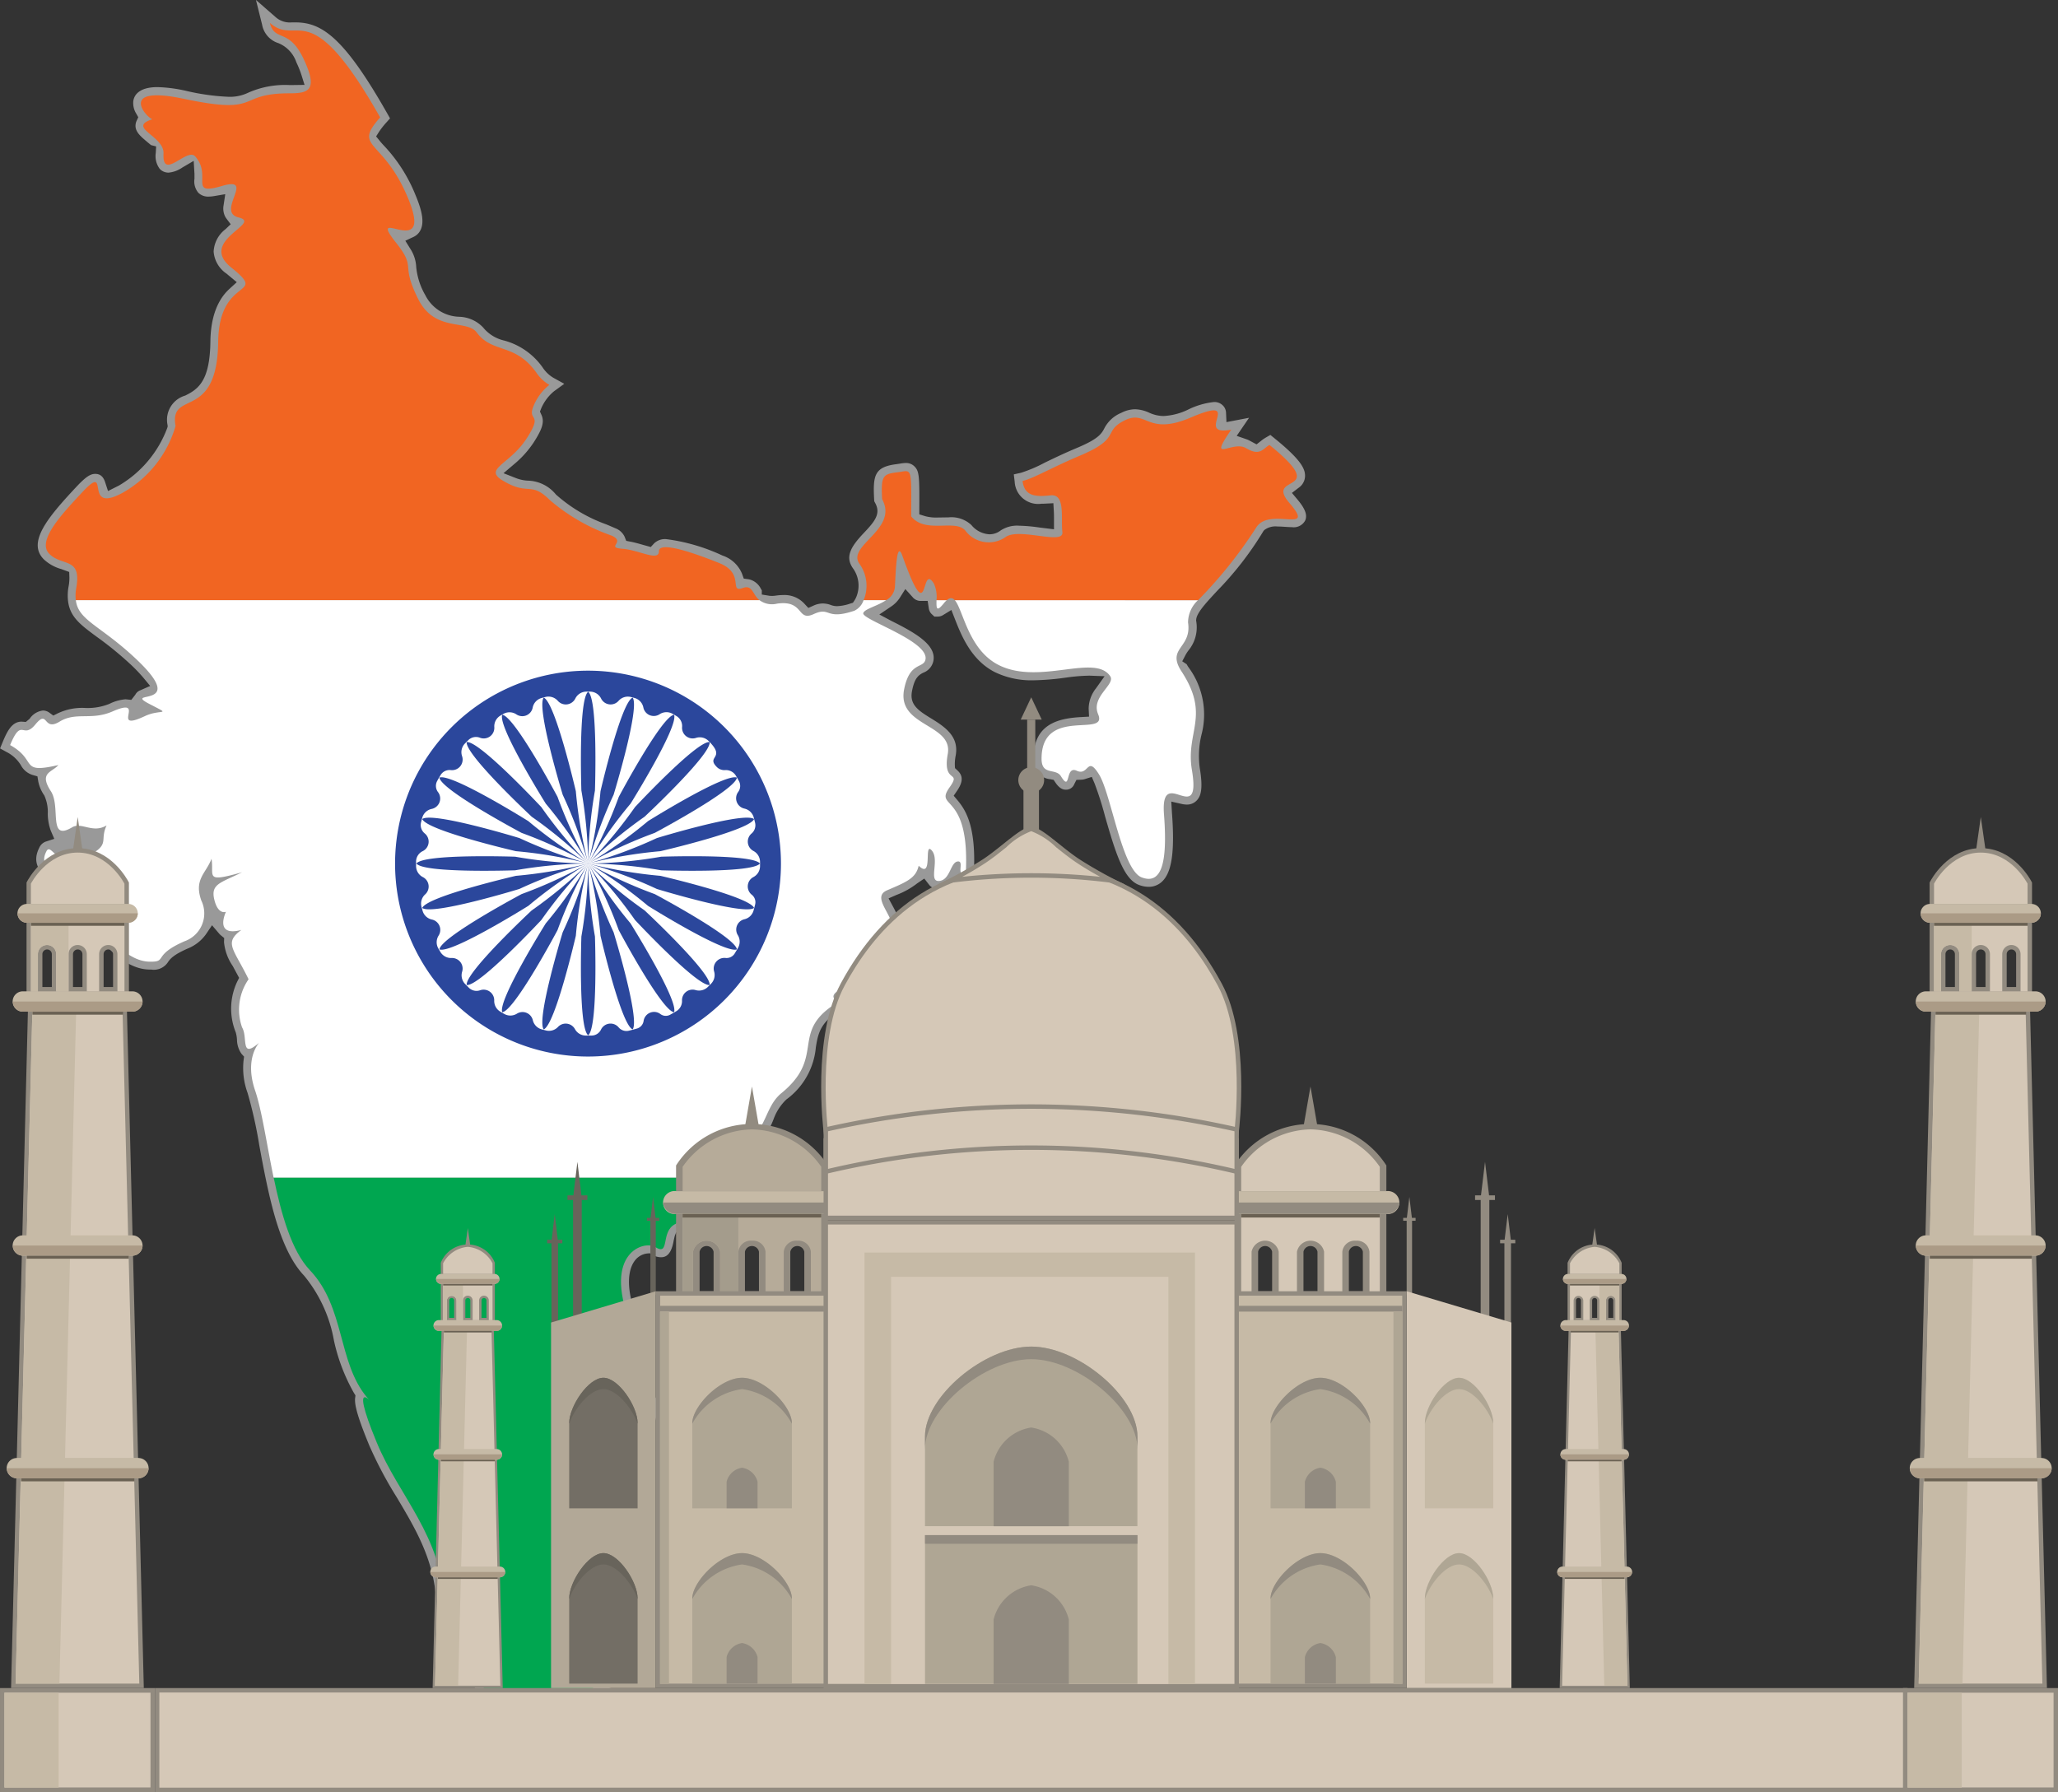 <svg xmlns="http://www.w3.org/2000/svg" width="160.765" height="140" viewBox="0 0 160.765 140">
  <rect x="0" y="0" width="160.765" height="140" fill="#333333" stroke="none"/>
  <g id="INDIA" transform="translate(-236.474 -24.369)">
    <g id="Group_26347" data-name="Group 26347" transform="translate(236.474 24.369)">
      <path id="Path_36116" data-name="Path 36116" d="M278.81,161.777a2.66,2.66,0,0,1-1.675-.952,5.462,5.462,0,0,0-.778-.611,5.642,5.642,0,0,1-2.413-3.1,5.6,5.6,0,0,0-.821-1.613,4.644,4.644,0,0,1-.878-2.406,4.951,4.951,0,0,0-.74-2.29l-.121-.133-.172-.049a.822.822,0,0,1-.644-.867c-.117-3.4-1.563-5.832-3.095-8.406a31.283,31.283,0,0,1-2.148-4.051c-.842-2.039-1.175-3.144-1.111-3.7l.027-.221-.119-.189a14.568,14.568,0,0,1-1.562-4.1,10.964,10.964,0,0,0-2.332-5.065c-1.6-1.685-2.411-4.76-2.991-7.548-.184-.878-.346-1.755-.5-2.587a34.805,34.805,0,0,0-.922-4.139,5.632,5.632,0,0,1-.314-2.546l.038-.288-.193-.214a1.943,1.943,0,0,1-.358-1.077,2.525,2.525,0,0,0-.1-.613,4.935,4.935,0,0,1,.119-3.962l.146-.29s-.394-.734-.5-.927a3.958,3.958,0,0,1-.68-1.87l.013-.314-.244-.2a1.144,1.144,0,0,1-.167-.165l-.538-.632-.464.687a3.21,3.21,0,0,1-1.423,1.126c-1.085.475-1.365.787-1.541,1.047a1.319,1.319,0,0,1-1.331.6h-.161c-2.241-.055-4.085-2.6-5.565-4.649a9.135,9.135,0,0,0-1.686-2.027c-1.482-.89-1.876-1.741-1.321-2.851a.879.879,0,0,1,.511-.471l.659-.214-.274-.636a3.982,3.982,0,0,1-.235-1.315,3.109,3.109,0,0,0-.274-1.442,2.882,2.882,0,0,1-.468-1.088l-.066-.4-.384-.11a1.553,1.553,0,0,1-.912-.767,2.772,2.772,0,0,0-1.132-1.033l-.492-.273.216-.521c.344-.829.717-1.571,1.469-1.571l.326.025.3-.246a1.461,1.461,0,0,1,1.033-.647.837.837,0,0,1,.507.168l.31.225.345-.172a4.436,4.436,0,0,1,2.127-.422,4.53,4.53,0,0,0,1.912-.32,3.385,3.385,0,0,1,1.261-.356l.447.045.312-.4a.721.721,0,0,1,.4-.352l.761-.335-.53-.642a12.454,12.454,0,0,0-1.085-1.121,26.771,26.771,0,0,0-2.557-2.078c-1.264-.933-2.1-1.548-2.243-2.805a3.8,3.8,0,0,1,.04-1.111,3.559,3.559,0,0,0,.066-.725l-.015-.422-.619-.227a3.3,3.3,0,0,1-1.359-.755c-1.325-1.321.282-3.257,2.519-5.65.734-.782,1.1-1.032,1.488-1.032s.632.206.778.649l.225.691.859-.432a8.773,8.773,0,0,0,3.765-4.486l.038-.127-.015-.132a1.966,1.966,0,0,1,1.376-2.277c1.06-.515,1.94-1.187,1.974-4.236.036-2.767,1.162-3.8,1.531-4.141l.53-.485-.8-.666a2.294,2.294,0,0,1-1.007-1.721,2.351,2.351,0,0,1,.924-1.751l.407-.386-.335-.449a1.258,1.258,0,0,1-.091-.142,1.4,1.4,0,0,1-.127-.9l.129-.859-.855.146a2.546,2.546,0,0,1-.437.042,1.088,1.088,0,0,1-.812-.3,1.379,1.379,0,0,1-.3-1.094c0-.142,0-.263,0-.371l-.061-1.026-.886.519a2.234,2.234,0,0,1-1.079.4.935.935,0,0,1-.681-.286,1.656,1.656,0,0,1-.316-1.249l.027-.513-.392-.1c-.106-.081-.276-.227-.386-.32-.532-.443-.922-.821-.814-1.368a.823.823,0,0,1,.062-.2l.136-.293-.161-.282a1.587,1.587,0,0,1-.229-.979c.106-.7.772-1.09,1.878-1.09a11.254,11.254,0,0,1,2.233.288,17.616,17.616,0,0,0,3.352.469,3.306,3.306,0,0,0,1.533-.329,7.085,7.085,0,0,1,3.248-.587L260.264,31l-.248-.793a7.77,7.77,0,0,0-.388-.962,2.469,2.469,0,0,0-1.418-1.51A1.856,1.856,0,0,1,256.95,26.3l-.481-1.933,1.5,1.306a1.674,1.674,0,0,0,1.3.445h.282c2.037,0,3.782,1.132,7.17,7.107l.221.39-.3.337a6.353,6.353,0,0,0-.543.689l-.244.384.286.352c.085.106.2.238.316.36a12.269,12.269,0,0,1,2.47,3.856c.426,1.024.8,2.167.32,2.883a1.141,1.141,0,0,1-.468.4l-.642.3.371.6a2.86,2.86,0,0,1,.481,1.465,5.411,5.411,0,0,0,.717,2.2,3.051,3.051,0,0,0,2.648,1.675,2.669,2.669,0,0,1,1.864.84,2.976,2.976,0,0,0,1.654,1.02,5.394,5.394,0,0,1,2.992,2.1,2.62,2.62,0,0,0,.827.8l.863.477-.8.581a3.549,3.549,0,0,0-1,1.334l-.1.252.112.248c.248.556.095,1.092-.63,2.207a7.8,7.8,0,0,1-1.529,1.681l-.8.681.973.382a2.945,2.945,0,0,0,.962.2A2.911,2.911,0,0,1,279.9,63a11.97,11.97,0,0,0,3.935,2.334c.261.11.494.208.7.3a1.3,1.3,0,0,1,.731.664l.127.322.337.066c.363.07.708.172,1.007.257l.574.159.259-.282a1.224,1.224,0,0,1,.931-.335,14.781,14.781,0,0,1,4.408,1.283,2.5,2.5,0,0,1,1.537,1.439l.129.363.382.051a1.378,1.378,0,0,1,.963.763c.023.038.045.072.064.1v.331l.613.1.168.008a2.22,2.22,0,0,0,.335-.027,4.1,4.1,0,0,1,.562-.042,2.1,2.1,0,0,1,1.651.681l.307.327.409-.184a1.764,1.764,0,0,1,.723-.165,1.871,1.871,0,0,1,.628.121,1.39,1.39,0,0,0,.477.089,3.553,3.553,0,0,0,1.032-.2l.214-.066.125-.189a1.74,1.74,0,0,0,.14-.269,2.314,2.314,0,0,0-.25-2.215c-.651-.9-.193-1.692.818-2.76.865-.912,1.372-1.514.9-2.37l-.068-.127-.008-.142c-.1-1.866.017-2.538,1.738-2.754l.278-.042a2.994,2.994,0,0,1,.45-.051.927.927,0,0,1,.683.267c.371.373.394.759.379,3.282l0,.464.443.138a3.229,3.229,0,0,0,.965.11l.874-.013a2.285,2.285,0,0,1,1.787.6,1.944,1.944,0,0,0,1.425.723,1.42,1.42,0,0,0,.861-.3,2.34,2.34,0,0,1,1.446-.371,12.754,12.754,0,0,1,1.592.142l1.128.138,0-.712c0-.229,0-.483-.013-.7l-.036-.625-.625.032c-.108.006-.214.009-.316.009a1.833,1.833,0,0,1-2.082-1.73l-.068-.564.555-.123a10.937,10.937,0,0,0,1.851-.787c.693-.335,1.524-.736,2.529-1.158,1.58-.664,1.883-1.05,2.116-1.486a2.59,2.59,0,0,1,1.331-1.247,2.437,2.437,0,0,1,1.094-.286,2.823,2.823,0,0,1,1.1.269,2.766,2.766,0,0,0,1.109.259,4.939,4.939,0,0,0,1.878-.475,6.043,6.043,0,0,1,2.061-.617.926.926,0,0,1,.776.343.853.853,0,0,1,.18.5l.032.725,1.766-.337-.965,1.412.778.269a1.643,1.643,0,0,1,.286.134l.487.261.327-.254a2.908,2.908,0,0,1,.371-.263l.379-.221.337.274c2.04,1.656,2.421,2.381,2.37,3.013a1.137,1.137,0,0,1-.5.844l-.522.4.424.505c.621.738.8,1.234.609,1.656a1.013,1.013,0,0,1-1.037.513c-.148,0-.32-.011-.505-.023-.229-.015-.42-.027-.611-.027a1.446,1.446,0,0,0-1.03.271l-.059.059-.044.072a25.593,25.593,0,0,1-3.6,4.639c-.413.447-.721.78-.979,1.09-.547.661-.628.962-.644,1.128l-.008.074.011.076A2.843,2.843,0,0,1,329.3,75.2c-.1.142-.176.263-.212.331l-.261.5.346.229a2.227,2.227,0,0,0,.136.227,6.205,6.205,0,0,1,1.015,5.305,7.019,7.019,0,0,0-.123,2.61c.272,1.633.053,2.158-.2,2.455a1.045,1.045,0,0,1-.825.367,1.783,1.783,0,0,1-.388-.049l-.816-.185.049.839c.225,2.96.011,4.569-.689,5.326a1.489,1.489,0,0,1-1.132.494,2.17,2.17,0,0,1-.761-.15c-1.166-.439-1.8-2.408-2.642-5.358a25.961,25.961,0,0,0-.812-2.553l-.223-.526-.545.172a1.015,1.015,0,0,1-.286.047l-.369.015-.168.329a.686.686,0,0,1-.655.437c-.189,0-.479-.057-.812-.551l-.15-.22-.261-.049a1.453,1.453,0,0,1-1.31-1.6c0-2.686,1.88-3.151,3.716-3.254l.625-.034-.03-.625a2.6,2.6,0,0,1,.572-1.586l.672-.946-1.181-.045a14.653,14.653,0,0,0-1.87.157,20.248,20.248,0,0,1-2.5.206,6.569,6.569,0,0,1-2.994-.625c-1.88-.941-2.644-2.883-3.15-4.168l-.273-.7-.642.392a.763.763,0,0,1-.411.123h-.276l-.242-.227a.805.805,0,0,1-.2-.46l-.081-.536H308.4a.809.809,0,0,1-.649-.314l-.556-.613-.441.7a2.419,2.419,0,0,1-.7.687l-.888.6.937.5c1.876.935,3.54,1.88,3.282,3.142a1.249,1.249,0,0,1-.791.907c-.435.218-.691.5-.871,1.408-.216,1.066.435,1.522,1.514,2.177,1.147.7,2.156,1.444,1.893,2.883a3.476,3.476,0,0,0-.068.729l.013.254.185.174c.322.3.572.729-.017,1.59l-.269.394.307.365c.729.865,1.448,2.218,1.268,5.71l-.021.411-.386.146a1.249,1.249,0,0,1-.441.091.832.832,0,0,1-.263-.042l-.375-.119-.273.286a1.351,1.351,0,0,1-.9.441l-.134.006a.919.919,0,0,1-.672-.3l-.407-.524-.553.375a6.189,6.189,0,0,1-1.609.9l-.628.274.388.719c.509.958.943,1.967.221,2.928a2.907,2.907,0,0,0-.324.937,5.935,5.935,0,0,1-.767,1.974l-.3.439-.113.066-.057.055a4.337,4.337,0,0,1-1.73.99l-.064.021-.687.4c-1.84,1.047-2.054,1.866-2.249,3.114a5.66,5.66,0,0,1-2.3,4.064,4.018,4.018,0,0,0-1,1.537,5.784,5.784,0,0,1-2.514,2.979l-.452.257.167.492a1.091,1.091,0,0,1-.235,1.007l-.112.17a3.992,3.992,0,0,0-.271.519,2.755,2.755,0,0,1-2.565,1.862l-.456.062-.129.46a1.248,1.248,0,0,1-.825.945l-.225.106-.091.233c-.019.049-.085.333-.121.524-.229,1.175-.765,1.175-.994,1.175a1.362,1.362,0,0,1-.678-.212l-.17-.1-.2.017a1.421,1.421,0,0,0-1.022.634c-.358.521-.8,1.806.263,4.573.765,1.989.835,3.411.218,4.348l-.341.517.511.35c1.183.806,1.429,1.1,1.132,2.129a7.791,7.791,0,0,0-.32,2.232,5.678,5.678,0,0,1-1.068,3.761,3.748,3.748,0,0,0-.691,1.444,2.922,2.922,0,0,0,.22,2.01,4.19,4.19,0,0,1,.293,2.606,4.612,4.612,0,0,0,.157,1.948c.168.744.256,1.255-.061,1.654a.984.984,0,0,1-.808.354,2.256,2.256,0,0,1-.549-.078l-.721-.182-.061.74a3.483,3.483,0,0,1-.818,1.957l-.543.664.8.316a1.851,1.851,0,0,1,1.206,1.056l.193.581-.575.208c-1.8.649-2.122,1.228-2.165,2.283a1.977,1.977,0,0,1-1.645,2.148,1.312,1.312,0,0,0-.61.5A1.583,1.583,0,0,1,278.81,161.777Z" transform="translate(-236.474 -24.369)" fill="#999" fill-rule="evenodd"/>
      <path id="Path_36117" data-name="Path 36117" d="M247.768,72.968c.594,2.862,1.4,5.737,2.832,7.244,2.756,2.9,2.156,7.17,4.448,9.92.9,1.079-1.62-2.247.776,3.545,1.717,4.166,5.1,7.314,5.288,12.672.03.806,1.009-.579,1.669,3.257.433,2.534.8,1.518,1.669,3.909s2.1,2.534,3.045,3.477c1.813,1.808,1.675-.1,2.9-.435,2.6-.725-.655-2.822,3.765-4.416-.362-1.088-3.117-.509-1.376-2.606s-.581-3.765,1.813-2.9.511-1.228.943-3.257-1.015-2.534-.509-4.632,1.669-1.594,1.741-5.071,1.38-2.531-.871-4.054,1.741,0-.29-5.283c-2.118-5.516,1.105-6.468,1.959-5.938,1.213.755.365-1.232,1.6-1.808s-.511-1.232,1.59-1.524c1.953-.271,1.791-1.164,2.4-2.1Z" transform="translate(-226.391 19.019)" fill="#00a650" fill-rule="evenodd"/>
      <g id="Group_26344" data-name="Group 26344" transform="translate(0.797 46.884)">
        <path id="Path_36118" data-name="Path 36118" d="M275.879,49.139c.657.748,1.056,3.882,3.441,5.075,3.187,1.59,7.5-.92,8.7.867.437.651-1.526,1.594-.944,2.97.8,1.881-4.418-.651-4.418,3.477,0,1.35,1.111.7,1.518,1.374.8,1.3.288-.871,1.232-.435s.8-1.23,1.741.291,1.794,7.459,3.331,8.041,2.037-1.09,1.741-4.931c-.3-3.979,2.955,1.164,2.179-3.473-.5-2.981,1.459-4.211-.8-7.673-1.226-1.87.81-1.8.5-3.84a2.4,2.4,0,0,1,.78-1.741Z" transform="translate(-202.091 -49.139)" fill="#fff" fill-rule="evenodd"/>
        <path id="Path_36119" data-name="Path 36119" d="M293.006,94.028c.8-1.013-2.029-.5.511-1.808s2.184-3.386,3.619-4.563c3.628-2.966.439-4.847,4.643-7.238-1.454-.076.288-1.522.5-.363,3.195-.795,2.6-3.356,3.339-4.344,1.086-1.448-1.741-3.257-.216-3.909s2.239-.937,2.461-1.915c1.16,1.121.367-1.921,1.016-1.2s-.29,2.462.581,2.391.871-1.452,1.448-1.524-.2,1.219.636.9c.331-6.4-2.5-4.953-1.266-6.693.965-1.359-.577-.216-.144-2.6s-4-2.126-3.405-5.069c.432-2.173,1.518-1.594,1.664-2.317.293-1.448-5-3.114-4.859-3.621.095-.331,1.092-.545,1.79-1.018h-1.764a1.4,1.4,0,0,1-.723.831c-2.286.763-1.844-.35-3.176.261s-.716-1.124-2.864-.816a1.632,1.632,0,0,1-1.374-.276h-53.4c.18,1.58,1.883,1.963,4.6,4.5,4.437,4.13-1.1,2.445,1.158,3.619,1.813.941.871.363-.36.941-2.841,1.333.263-1.58-2.54-.36-1.669.723-2.83,0-4.132.795s-.871-1.013-1.885.216-1.05-.615-1.976,1.613c2.192,1.213.661,2.275,3.772,1.562-.517.587-1.533.587-.591,2.039.806,1.227-.252,3.971,1.669,2.822.727-.435,1.6.507,2.686-.146-.505,1.088.144,1.376-.944,2.1s-2.173-.288-2.612.144-.857-.8-1.147-.216-.371,1.158,1.075,2.027,3.988,6.517,6.96,6.589c1.484.036.186-.471,2.756-1.594a2.307,2.307,0,0,0,1.31-3.186c-.583-1.666.36-2.1.8-3.257.216,1.376-.594,1.891,2.383,1.054-1.664.829-2.463.9-2.167,2.131s.912.954.912.954-.962,1.986,1.2,1.421c-1.393,1.026-.594,1.461.566,3.852a4.163,4.163,0,0,0-.505,3.765c.432.723-.072,2.243,1.015,1.446s-1.086.291,0,3.477c.522,1.529.9,4.158,1.444,6.8h35.389A2.315,2.315,0,0,1,293.006,94.028Z" transform="translate(-236.895 -49.139)" fill="#fff" fill-rule="evenodd"/>
        <path id="Path_36120" data-name="Path 36120" d="M275.719,49.36a1.734,1.734,0,0,1,.214-.221h-.806C275.117,49.752,275.1,50.135,275.719,49.36Z" transform="translate(-202.766 -49.139)" fill="#fff" fill-rule="evenodd"/>
      </g>
      <g id="Group_26345" data-name="Group 26345" transform="translate(3.586 1.783)">
        <path id="Path_36121" data-name="Path 36121" d="M305.606,48.536c-2-2.332,3.356-.547-1.556-4.529-.515.3-.744.9-1.825.254s-3.044,1.3-1.158-1.45c-3.046.583,1.206-2.807-3.189-.935-3.4,1.442-3.4-.655-5.145.216s-.216,1.374-3.483,2.75c-2.252.948-3.634,1.785-4.486,1.978.144,1.2,1.015,1.255,2.192,1.126s.787,1.828.918,2.873-3.4-.39-4.448.392a2.288,2.288,0,0,1-3.14-.521c-.787-.916-3.117.29-4.223-1.105.019-4.015.08-3.581-1.079-3.441s-1.285.3-1.191,2.1c1.3,2.372-2.809,3.621-1.764,5.059a2.942,2.942,0,0,1,.32,2.83h1.764a1.318,1.318,0,0,0,.678-1.009c.072-1.3.133-3.714.583-2.459,2.173,6.08,1.374.433,2.461,2.171a2.511,2.511,0,0,1,.206,1.3h.806c.254-.22.447-.2.621,0h19.009a35.076,35.076,0,0,0,4.516-5.64C304.009,48.752,307.779,51.071,305.606,48.536Z" transform="translate(-208.47 -11.031)" fill="#f16522" fill-rule="evenodd"/>
        <path id="Path_36122" data-name="Path 36122" d="M258.5,28.135c1.164,2.462.367,2.682-1.086,2.682-4.276,0-2.1,1.734-8.262.432-5.194-1.1-2.955,1.446-2.468,1.594-2.029.651.943,1.3.871,2.678-.114,2.173,1.832-.483,2.468.22,1.374,1.518-.583,3.11,2.1,2.315s-.511,2.025,1.3,2.461c1.91.46-3.212,1.792-.575,3.912,2.972,2.387-.954.577-1.022,5.792-.072,6.3-3.842,3.689-3.331,6.587a8.786,8.786,0,0,1-4.13,5.215c-3.189,1.736-.871-2.464-3.123-.076-1.6,1.715-3.621,3.84-2.606,4.851s2.54.218,2.1,2.682a3.175,3.175,0,0,0-.032.933h53.4c-.547-.454-.536-1.227-1.293-.952-1.128.409.2-1.126-1.844-1.946s-4.713-1.738-4.713-.918-1.537-.1-2.864-.2.307-.513-.823-1.024a14.959,14.959,0,0,1-4.815-2.762c-1.537-1.533-1.639-.309-3.685-1.533-1.556-.931.509-1.232,1.842-3.276s.1-1.331.511-2.453a4.092,4.092,0,0,1,1.274-1.753,3.185,3.185,0,0,1-1.033-.984c-1.669-2.319-3.411-1.45-4.641-3.114-.763-1.033-3.267,0-4.569-2.608-1.448-2.894-.072-2.315-1.741-4.414-2.438-3.072,3.055,1.6.943-3.477-1.957-4.707-4.348-3.837-2.175-6.3-5.584-9.846-6.364-5.427-8.616-7.384C256.247,26.833,257.346,25.676,258.5,28.135Z" transform="translate(-238.368 -25.311)" fill="#f16522" fill-rule="evenodd"/>
      </g>
      <g id="Group_26346" data-name="Group 26346" transform="translate(30.862 52.396)">
        <path id="Path_36123" data-name="Path 36123" d="M282.923,67.123a15.072,15.072,0,1,0-15.072,15.07A15.072,15.072,0,0,0,282.923,67.123Z" transform="translate(-252.779 -52.051)" fill="#2b479c"/>
        <path id="Path_36124" data-name="Path 36124" d="M277.145,73.958a.83.83,0,0,1,.676-.237.745.745,0,0,0,.716-.348c.091-.15.18-.3.265-.452a.97.97,0,0,0-.021-.984.826.826,0,0,1,.515-1.24.969.969,0,0,0,.714-.68q.065-.236.125-.477a.743.743,0,0,0-.261-.757A.828.828,0,0,1,280,67.4a.97.97,0,0,0,.517-.84c0-.07,0-.142,0-.212l0-.142a.969.969,0,0,0-.517-.846A.826.826,0,0,1,279.853,64a.847.847,0,0,0,.276-.85c-.032-.138-.068-.274-.106-.411a.972.972,0,0,0-.725-.687.827.827,0,0,1-.488-1.3.794.794,0,0,0,.059-.852c-.078-.14-.155-.278-.237-.415a.914.914,0,0,0-.844-.441.824.824,0,0,1-.644-.238c-.875-.876.761-.657-.655-2.046a.966.966,0,0,0-.98-.229.829.829,0,0,1-1.081-.854.908.908,0,0,0-.437-.852c-.1-.061-.2-.121-.307-.18a.975.975,0,0,0-1.013.036.829.829,0,0,1-1.268-.526.966.966,0,0,0-.689-.744c-.093-.027-.186-.051-.28-.076a.968.968,0,0,0-.969.3.828.828,0,0,1-1.363-.18.971.971,0,0,0-.857-.541h-.3a.97.97,0,0,0-.859.541.83.83,0,0,1-1.367.178.968.968,0,0,0-.971-.3c-.1.026-.2.053-.3.081a.967.967,0,0,0-.691.748.826.826,0,0,1-1.272.53.972.972,0,0,0-1.018-.038l-.235.136a.97.97,0,0,0-.473.9.826.826,0,0,1-1.124.825.852.852,0,0,0-.9.182c-.091.089-.182.178-.271.271a.966.966,0,0,0-.223.988.828.828,0,0,1-.882,1.088.82.82,0,0,0-.8.392c-.091.151-.178.3-.263.46a.8.8,0,0,0,.064.865.827.827,0,0,1,.061.916.836.836,0,0,1-.551.4.967.967,0,0,0-.74.691c-.034.121-.064.242-.095.363a.85.85,0,0,0,.29.861.827.827,0,0,1-.163,1.386.91.91,0,0,0-.515.808l0,.167c0,.064,0,.131,0,.2a.974.974,0,0,0,.53.85.827.827,0,0,1,.182,1.35.97.97,0,0,0-.29.96c.028.108.057.216.087.322a.972.972,0,0,0,.729.685.826.826,0,0,1,.524,1.251.971.971,0,0,0-.027,1c.055.095.11.189.167.282a.968.968,0,0,0,.874.471.825.825,0,0,1,.823,1.069.972.972,0,0,0,.235.963c.1.1.2.2.3.3a.849.849,0,0,0,.871.187.828.828,0,0,1,1.1.806.969.969,0,0,0,.475.865c.1.062.208.123.314.182a.97.97,0,0,0,.984-.023.825.825,0,0,1,1.242.509.972.972,0,0,0,.683.712c.114.032.227.061.343.091a.97.97,0,0,0,.941-.276.825.825,0,0,1,1.327.174.969.969,0,0,0,.839.5l.172,0c.1,0,.2,0,.3,0a.824.824,0,0,0,.721-.466.826.826,0,0,1,1.378-.174.8.8,0,0,0,.8.261c.214-.053.428-.11.64-.172a.727.727,0,0,0,.511-.592.828.828,0,0,1,.6-.676.82.82,0,0,1,.712.138.7.7,0,0,0,.753.057c.167-.091.331-.185.494-.282a.915.915,0,0,0,.441-.821.825.825,0,0,1,1.058-.827.976.976,0,0,0,.95-.235c.089-.087.178-.176.265-.265a.974.974,0,0,0,.235-.952A.827.827,0,0,1,277.145,73.958Z" transform="translate(-252.007 -51.279)" fill="#fff"/>
        <path id="Path_36125" data-name="Path 36125" d="M261.016,52.92c-.778.6-.53,7.715-.53,7.715a35.364,35.364,0,0,1,.53,5.7,35.354,35.354,0,0,1,.53-5.7S261.794,53.518,261.016,52.92Z" transform="translate(-245.932 -51.275)" fill="#2b479c"/>
        <path id="Path_36126" data-name="Path 36126" d="M258.964,53.161c-.6.78,1.484,7.59,1.484,7.59a35.213,35.213,0,0,1,1.989,5.372,35.41,35.41,0,0,1-.963-5.646S259.87,53.538,258.964,53.161Z" transform="translate(-247.353 -51.06)" fill="#2b479c"/>
        <path id="Path_36127" data-name="Path 36127" d="M257.215,53.869c-.375.909,3.4,6.946,3.4,6.946a35.473,35.473,0,0,1,3.31,4.675,35.309,35.309,0,0,1-2.392-5.205S258.19,54,257.215,53.869Z" transform="translate(-248.842 -50.428)" fill="#2b479c"/>
        <path id="Path_36128" data-name="Path 36128" d="M255.736,55c-.127.975,5.08,5.832,5.08,5.832a35.108,35.108,0,0,1,4.408,3.657,35.465,35.465,0,0,1-3.657-4.408S256.711,54.87,255.736,55Z" transform="translate(-250.141 -49.423)" fill="#2b479c"/>
        <path id="Path_36129" data-name="Path 36129" d="M254.609,56.476c.129.975,6.417,4.317,6.417,4.317a35.333,35.333,0,0,1,5.2,2.392,35.384,35.384,0,0,1-4.673-3.31S255.516,56.1,254.609,56.476Z" transform="translate(-251.145 -48.124)" fill="#2b479c"/>
        <path id="Path_36130" data-name="Path 36130" d="M253.9,58.225c.379.907,7.316,2.51,7.316,2.51a35.161,35.161,0,0,1,5.646.963,35.45,35.45,0,0,1-5.372-1.989S254.682,57.628,253.9,58.225Z" transform="translate(-251.778 -46.635)" fill="#2b479c"/>
        <path id="Path_36131" data-name="Path 36131" d="M253.659,60.278c.6.778,7.715.53,7.715.53a35.361,35.361,0,0,1,5.7-.53,35.24,35.24,0,0,1-5.7-.532S254.257,59.5,253.659,60.278Z" transform="translate(-251.993 -45.215)" fill="#2b479c"/>
        <path id="Path_36132" data-name="Path 36132" d="M253.9,63.48c.782.6,7.59-1.484,7.59-1.484a35.326,35.326,0,0,1,5.372-1.987,35.408,35.408,0,0,1-5.646.963S254.279,62.574,253.9,63.48Z" transform="translate(-251.778 -44.946)" fill="#2b479c"/>
        <path id="Path_36133" data-name="Path 36133" d="M254.609,66.717c.907.375,6.946-3.4,6.946-3.4a35.185,35.185,0,0,1,4.673-3.31,35.438,35.438,0,0,1-5.2,2.391S254.738,65.744,254.609,66.717Z" transform="translate(-251.145 -44.946)" fill="#2b479c"/>
        <path id="Path_36134" data-name="Path 36134" d="M255.736,69.5c.975.127,5.832-5.08,5.832-5.08a35.369,35.369,0,0,1,3.657-4.406,35.3,35.3,0,0,1-4.408,3.657S255.609,68.523,255.736,69.5Z" transform="translate(-250.141 -44.946)" fill="#2b479c"/>
        <path id="Path_36135" data-name="Path 36135" d="M257.215,71.629c.975-.131,4.317-6.417,4.317-6.417a35.239,35.239,0,0,1,2.392-5.2,35.531,35.531,0,0,1-3.31,4.673S256.841,70.72,257.215,71.629Z" transform="translate(-248.842 -44.946)" fill="#2b479c"/>
        <path id="Path_36136" data-name="Path 36136" d="M258.964,72.969c.907-.377,2.51-7.316,2.51-7.316a35.369,35.369,0,0,1,.963-5.644,35.238,35.238,0,0,1-1.989,5.37S258.367,72.189,258.964,72.969Z" transform="translate(-247.353 -44.946)" fill="#2b479c"/>
        <path id="Path_36137" data-name="Path 36137" d="M261.016,73.427c.778-.6.53-7.717.53-7.717a35.346,35.346,0,0,1-.53-5.7,35.356,35.356,0,0,1-.53,5.7S260.238,72.827,261.016,73.427Z" transform="translate(-245.932 -44.946)" fill="#2b479c"/>
        <path id="Path_36138" data-name="Path 36138" d="M264.221,72.969c.6-.78-1.486-7.59-1.486-7.59a35.349,35.349,0,0,1-1.987-5.37,35.369,35.369,0,0,1,.963,5.644S263.313,72.592,264.221,72.969Z" transform="translate(-245.664 -44.946)" fill="#2b479c"/>
        <path id="Path_36139" data-name="Path 36139" d="M267.456,71.629c.375-.909-3.4-6.946-3.4-6.946a35.535,35.535,0,0,1-3.311-4.673,35.113,35.113,0,0,1,2.391,5.2S266.483,71.5,267.456,71.629Z" transform="translate(-245.664 -44.946)" fill="#2b479c"/>
        <path id="Path_36140" data-name="Path 36140" d="M270.236,69.5c.127-.973-5.082-5.83-5.082-5.83a35.368,35.368,0,0,1-4.406-3.657,35.367,35.367,0,0,1,3.657,4.406S269.262,69.622,270.236,69.5Z" transform="translate(-245.664 -44.946)" fill="#2b479c"/>
        <path id="Path_36141" data-name="Path 36141" d="M272.368,66.717c-.129-.973-6.416-4.317-6.416-4.317a35.443,35.443,0,0,1-5.2-2.391,35.18,35.18,0,0,1,4.673,3.31S271.459,67.092,272.368,66.717Z" transform="translate(-245.664 -44.946)" fill="#2b479c"/>
        <path id="Path_36142" data-name="Path 36142" d="M273.708,63.48c-.377-.907-7.314-2.508-7.314-2.508a35.411,35.411,0,0,1-5.646-.963A35.256,35.256,0,0,1,266.118,62S272.928,64.078,273.708,63.48Z" transform="translate(-245.664 -44.946)" fill="#2b479c"/>
        <path id="Path_36143" data-name="Path 36143" d="M274.166,60.278c-.6-.78-7.715-.532-7.715-.532a35.269,35.269,0,0,1-5.7.532,35.39,35.39,0,0,1,5.7.53S273.566,61.055,274.166,60.278Z" transform="translate(-245.664 -45.215)" fill="#2b479c"/>
        <path id="Path_36144" data-name="Path 36144" d="M273.708,58.225c-.78-.6-7.59,1.484-7.59,1.484a35.38,35.38,0,0,1-5.37,1.989,35.164,35.164,0,0,1,5.646-.963S273.331,59.131,273.708,58.225Z" transform="translate(-245.664 -46.635)" fill="#2b479c"/>
        <path id="Path_36145" data-name="Path 36145" d="M272.368,56.476c-.908-.375-6.946,3.4-6.946,3.4a35.379,35.379,0,0,1-4.673,3.31,35.338,35.338,0,0,1,5.2-2.392S272.239,57.451,272.368,56.476Z" transform="translate(-245.664 -48.124)" fill="#2b479c"/>
        <path id="Path_36146" data-name="Path 36146" d="M270.236,55c-.975-.127-5.832,5.08-5.832,5.08a35.462,35.462,0,0,1-3.657,4.408,35.171,35.171,0,0,1,4.406-3.657S270.363,55.972,270.236,55Z" transform="translate(-245.664 -49.423)" fill="#2b479c"/>
        <path id="Path_36147" data-name="Path 36147" d="M267.456,53.869c-.973.131-4.317,6.417-4.317,6.417a35.182,35.182,0,0,1-2.391,5.205,35.478,35.478,0,0,1,3.311-4.675S267.831,54.778,267.456,53.869Z" transform="translate(-245.664 -50.428)" fill="#2b479c"/>
        <path id="Path_36148" data-name="Path 36148" d="M264.221,53.161c-.909.377-2.51,7.316-2.51,7.316a35.41,35.41,0,0,1-.963,5.646,35.324,35.324,0,0,1,1.987-5.372S264.817,53.941,264.221,53.161Z" transform="translate(-245.664 -51.06)" fill="#2b479c"/>
      </g>
    </g>
    <g id="Group_26348" data-name="Group 26348" transform="translate(236.475 78.844)">
      <rect id="Rectangle_18422" data-name="Rectangle 18422" width="136.909" height="8.125" transform="translate(12.101 77.4)" fill="#928b80"/>
      <path id="Path_36149" data-name="Path 36149" d="M237.569,68.325V62.274h8v6.051Zm6.759-.691V65.07a.369.369,0,1,0-.738,0v2.565Zm-2.392,0V65.07a.369.369,0,0,0-.738,0v2.565Zm-2.391,0V65.07a.369.369,0,1,0-.738,0v2.565Z" transform="translate(-235.497 -45.003)" fill="#928b80"/>
      <rect id="Rectangle_18423" data-name="Rectangle 18423" width="7.433" height="136.218" transform="translate(148.664 77.746) rotate(90)" fill="#d5c8b7"/>
      <rect id="Rectangle_18424" data-name="Rectangle 18424" width="12.1" height="8.125" transform="translate(0 77.4)" fill="#928b80"/>
      <rect id="Rectangle_18425" data-name="Rectangle 18425" width="7.402" height="11.409" transform="translate(0.346 85.164) rotate(-90)" fill="#d5c8b7"/>
      <path id="Path_36150" data-name="Path 36150" d="M236.931,119.128H247.3l-1.325-53.185h-7.721Z" transform="translate(-236.067 -41.728)" fill="#928b80"/>
      <path id="Path_36151" data-name="Path 36151" d="M237.569,64.077v-2.01l.036-.074c.055-.106,1.367-2.618,3.962-2.618s3.907,2.512,3.962,2.618l.038.074v2.01Z" transform="translate(-235.497 -47.592)" fill="#928b80"/>
      <path id="Path_36152" data-name="Path 36152" d="M237.118,118.619l1.308-52.493h7.047l1.308,52.493Z" transform="translate(-235.9 -41.565)" fill="#d5c8b7"/>
      <path id="Path_36153" data-name="Path 36153" d="M241.847,66.126h-3.42l-1.308,52.493h3.421Z" transform="translate(-235.9 -41.565)" fill="#c6baa6"/>
      <path id="Path_36154" data-name="Path 36154" d="M247.828,85.342a.793.793,0,0,0-.778-.793v-.006h-9.515v.006a.793.793,0,0,0,0,1.586v0h9.515v0A.8.8,0,0,0,247.828,85.342Z" transform="translate(-236.222 -25.122)" fill="#c6baa6"/>
      <path id="Path_36155" data-name="Path 36155" d="M237.535,85.758v0h9.515v0a.8.8,0,0,0,.778-.793H236.757A.8.8,0,0,0,237.535,85.758Z" transform="translate(-236.222 -24.745)" fill="#ab9b86"/>
      <path id="Path_36156" data-name="Path 36156" d="M247.137,76.152a.8.8,0,0,0-.778-.793v0h-8.576v0a.794.794,0,0,0,0,1.588v0h8.576v0A.8.8,0,0,0,247.137,76.152Z" transform="translate(-236.001 -33.325)" fill="#c6baa6"/>
      <path id="Path_36157" data-name="Path 36157" d="M237.783,76.571v0h8.576v0a.8.8,0,0,0,.778-.795H237.005A.8.8,0,0,0,237.783,76.571Z" transform="translate(-236.001 -32.949)" fill="#ab9b86"/>
      <path id="Path_36158" data-name="Path 36158" d="M247.137,66.08a.8.8,0,0,0-.778-.793v0h-8.576v0a.794.794,0,0,0,0,1.588v0h8.576v0A.8.8,0,0,0,247.137,66.08Z" transform="translate(-236.001 -42.317)" fill="#c6baa6"/>
      <path id="Path_36159" data-name="Path 36159" d="M237.783,66.5v0h8.576v0a.8.8,0,0,0,.778-.795H237.005A.8.8,0,0,0,237.783,66.5Z" transform="translate(-236.001 -41.941)" fill="#ab9b86"/>
      <path id="Path_36160" data-name="Path 36160" d="M246.585,62.414a.736.736,0,0,0-.721-.734v0h-7.94v0a.735.735,0,0,0,0,1.471v0h7.94v0A.738.738,0,0,0,246.585,62.414Z" transform="translate(-235.824 -45.537)" fill="#c6baa6"/>
      <path id="Path_36161" data-name="Path 36161" d="M237.924,62.8v0h7.94v0a.738.738,0,0,0,.721-.736H237.2A.738.738,0,0,0,237.924,62.8Z" transform="translate(-235.824 -45.189)" fill="#ab9b86"/>
      <rect id="Rectangle_18426" data-name="Rectangle 18426" width="4.235" height="7.418" transform="translate(0.346 77.761)" fill="#c6baa6"/>
      <path id="Path_36162" data-name="Path 36162" d="M239.868,58.089l-.4,2.8.4.107.4-.107Z" transform="translate(-233.798 -48.74)" fill="#928b80"/>
      <path id="Path_36163" data-name="Path 36163" d="M245.059,67.817h-7.308v-5.36h7.308ZM241.4,64.191a.715.715,0,0,0-.714.715v2.911h1.429V64.906A.715.715,0,0,0,241.4,64.191Zm2.392,0a.715.715,0,0,0-.715.715v2.911h1.429V64.906A.714.714,0,0,0,243.8,64.191Zm-5.5.715v2.911h1.431V64.906a.715.715,0,0,0-1.431,0Z" transform="translate(-235.335 -44.84)" fill="#d5c8b7"/>
      <path id="Path_36164" data-name="Path 36164" d="M241.4,59.558c-2.413,0-3.653,2.43-3.653,2.43v1.579h7.308V61.988S243.819,59.558,241.4,59.558Z" transform="translate(-235.335 -47.428)" fill="#d5c8b7"/>
      <path id="Path_36165" data-name="Path 36165" d="M240.69,62.457h-2.939v5.36h.547V64.906a.715.715,0,0,1,1.431,0v2.911h.962v-5.36Z" transform="translate(-235.335 -44.84)" fill="#c6baa6"/>
      <rect id="Rectangle_18427" data-name="Rectangle 18427" width="7.307" height="0.232" transform="translate(2.417 17.617)" fill="#6a6153"/>
      <rect id="Rectangle_18428" data-name="Rectangle 18428" width="7.078" height="0.232" transform="translate(2.531 24.561)" fill="#6a6153"/>
      <rect id="Rectangle_18429" data-name="Rectangle 18429" width="7.975" height="0.232" transform="translate(2.083 43.625)" fill="#6a6153"/>
      <rect id="Rectangle_18430" data-name="Rectangle 18430" width="8.852" height="0.232" transform="translate(1.644 61.017)" fill="#6a6153"/>
      <path id="Path_36166" data-name="Path 36166" d="M316.111,68.325V62.274h8v6.051Zm6.759-.691V65.07a.368.368,0,1,0-.736,0v2.565Zm-2.391,0V65.07a.369.369,0,0,0-.738,0v2.565Zm-2.391,0V65.07a.369.369,0,0,0-.738,0v2.565Z" transform="translate(-165.377 -45.003)" fill="#928b80"/>
      <rect id="Rectangle_18431" data-name="Rectangle 18431" width="12.101" height="8.125" transform="translate(148.664 77.4)" fill="#928b80"/>
      <rect id="Rectangle_18432" data-name="Rectangle 18432" width="7.402" height="11.409" transform="translate(149.009 85.164) rotate(-90)" fill="#d5c8b7"/>
      <path id="Path_36167" data-name="Path 36167" d="M315.474,119.128h10.372l-1.325-53.185H316.8Z" transform="translate(-165.946 -41.728)" fill="#928b80"/>
      <path id="Path_36168" data-name="Path 36168" d="M316.111,64.077v-2.01l.038-.074c.055-.106,1.367-2.618,3.962-2.618s3.907,2.512,3.962,2.618l.038.074v2.01Z" transform="translate(-165.377 -47.592)" fill="#928b80"/>
      <path id="Path_36169" data-name="Path 36169" d="M315.661,118.619l1.308-52.493h7.047l1.308,52.493Z" transform="translate(-165.779 -41.565)" fill="#d5c8b7"/>
      <path id="Path_36170" data-name="Path 36170" d="M320.39,66.126h-3.421l-1.308,52.493h3.42Z" transform="translate(-165.779 -41.565)" fill="#c6baa6"/>
      <path id="Path_36171" data-name="Path 36171" d="M326.372,85.342a.793.793,0,0,0-.778-.793v-.006h-9.515v.006a.793.793,0,0,0,0,1.586v0h9.515v0A.8.8,0,0,0,326.372,85.342Z" transform="translate(-166.102 -25.122)" fill="#c6baa6"/>
      <path id="Path_36172" data-name="Path 36172" d="M316.079,85.758v0h9.515v0a.8.8,0,0,0,.778-.793H315.3A.8.8,0,0,0,316.079,85.758Z" transform="translate(-166.102 -24.745)" fill="#ab9b86"/>
      <path id="Path_36173" data-name="Path 36173" d="M325.678,76.152a.8.8,0,0,0-.778-.793v0h-8.574v0a.794.794,0,0,0,0,1.588v0H324.9v0A.8.8,0,0,0,325.678,76.152Z" transform="translate(-165.88 -33.325)" fill="#c6baa6"/>
      <path id="Path_36174" data-name="Path 36174" d="M316.326,76.571v0H324.9v0a.8.8,0,0,0,.778-.795h-10.13A.8.8,0,0,0,316.326,76.571Z" transform="translate(-165.88 -32.949)" fill="#ab9b86"/>
      <path id="Path_36175" data-name="Path 36175" d="M325.678,66.08a.8.8,0,0,0-.778-.793v0h-8.574v0a.794.794,0,0,0,0,1.588v0H324.9v0A.8.8,0,0,0,325.678,66.08Z" transform="translate(-165.88 -42.317)" fill="#c6baa6"/>
      <path id="Path_36176" data-name="Path 36176" d="M316.326,66.5v0H324.9v0a.8.8,0,0,0,.778-.795h-10.13A.8.8,0,0,0,316.326,66.5Z" transform="translate(-165.88 -41.941)" fill="#ab9b86"/>
      <path id="Path_36177" data-name="Path 36177" d="M325.127,62.414a.734.734,0,0,0-.719-.734v0h-7.94v0a.735.735,0,0,0,0,1.471v0h7.94v0A.736.736,0,0,0,325.127,62.414Z" transform="translate(-165.703 -45.537)" fill="#c6baa6"/>
      <path id="Path_36178" data-name="Path 36178" d="M316.467,62.8v0h7.94v0a.736.736,0,0,0,.719-.736h-9.381A.738.738,0,0,0,316.467,62.8Z" transform="translate(-165.703 -45.189)" fill="#ab9b86"/>
      <rect id="Rectangle_18433" data-name="Rectangle 18433" width="4.235" height="7.418" transform="translate(149.009 77.761)" fill="#c6baa6"/>
      <path id="Path_36179" data-name="Path 36179" d="M318.411,58.089l-.4,2.8.4.107.4-.107Z" transform="translate(-163.677 -48.74)" fill="#928b80"/>
      <path id="Path_36180" data-name="Path 36180" d="M323.6,67.817h-7.306v-5.36H323.6Zm-3.653-3.627a.714.714,0,0,0-.714.715v2.911h1.429V64.906A.715.715,0,0,0,319.947,64.191Zm2.392,0a.715.715,0,0,0-.716.715v2.911h1.429V64.906A.714.714,0,0,0,322.34,64.191Zm-5.5.715v2.911h1.431V64.906a.715.715,0,1,0-1.431,0Z" transform="translate(-165.214 -44.84)" fill="#d5c8b7"/>
      <path id="Path_36181" data-name="Path 36181" d="M319.947,59.558c-2.413,0-3.653,2.43-3.653,2.43v1.579H323.6V61.988S322.362,59.558,319.947,59.558Z" transform="translate(-165.214 -47.428)" fill="#d5c8b7"/>
      <path id="Path_36182" data-name="Path 36182" d="M319.233,62.457h-2.939v5.36h.547V64.906a.715.715,0,1,1,1.431,0v2.911h.962v-5.36Z" transform="translate(-165.214 -44.84)" fill="#c6baa6"/>
      <rect id="Rectangle_18434" data-name="Rectangle 18434" width="7.307" height="0.232" transform="translate(151.08 17.617)" fill="#6a6153"/>
      <rect id="Rectangle_18435" data-name="Rectangle 18435" width="7.078" height="0.232" transform="translate(151.195 24.561)" fill="#6a6153"/>
      <rect id="Rectangle_18436" data-name="Rectangle 18436" width="7.975" height="0.232" transform="translate(150.746 43.625)" fill="#6a6153"/>
      <rect id="Rectangle_18437" data-name="Rectangle 18437" width="8.852" height="0.232" transform="translate(150.308 61.017)" fill="#6a6153"/>
      <path id="Path_36183" data-name="Path 36183" d="M254.666,80.462v-3.2h4.223v3.2Zm3.568-.365V78.741a.194.194,0,1,0-.388,0V80.1Zm-1.262,0V78.741a.195.195,0,0,0-.39,0V80.1Zm-1.262,0V78.741a.195.195,0,0,0-.39,0V80.1Z" transform="translate(-220.233 -31.62)" fill="#928b80"/>
      <path id="Path_36184" data-name="Path 36184" d="M254.329,107.29h5.477l-.7-28.087h-4.078Z" transform="translate(-220.534 -29.89)" fill="#928b80"/>
      <path id="Path_36185" data-name="Path 36185" d="M254.666,78.217V77.155l.019-.038a2.274,2.274,0,0,1,4.185,0l.019.038v1.062Z" transform="translate(-220.233 -32.987)" fill="#928b80"/>
      <path id="Path_36186" data-name="Path 36186" d="M254.428,107.021l.691-27.722h3.722l.69,27.722Z" transform="translate(-220.446 -29.804)" fill="#d5c8b7"/>
      <path id="Path_36187" data-name="Path 36187" d="M256.925,79.3h-1.806l-.691,27.722h1.806Z" transform="translate(-220.446 -29.804)" fill="#c6baa6"/>
      <path id="Path_36188" data-name="Path 36188" d="M260.084,89.446a.419.419,0,0,0-.411-.418v0h-5.025v0a.419.419,0,0,0,0,.838v0h5.025v0A.421.421,0,0,0,260.084,89.446Z" transform="translate(-220.616 -21.12)" fill="#c6baa6"/>
      <path id="Path_36189" data-name="Path 36189" d="M254.648,89.668v0h5.025v0a.421.421,0,0,0,.411-.42h-5.847A.421.421,0,0,0,254.648,89.668Z" transform="translate(-220.616 -20.922)" fill="#ab9b86"/>
      <path id="Path_36190" data-name="Path 36190" d="M259.719,84.6a.421.421,0,0,0-.411-.42v0h-4.529v0a.419.419,0,0,0,0,.838v0h4.529v0A.419.419,0,0,0,259.719,84.6Z" transform="translate(-220.499 -25.453)" fill="#c6baa6"/>
      <path id="Path_36191" data-name="Path 36191" d="M254.779,84.814v0h4.529v0a.419.419,0,0,0,.411-.418h-5.351A.419.419,0,0,0,254.779,84.814Z" transform="translate(-220.499 -25.253)" fill="#ab9b86"/>
      <path id="Path_36192" data-name="Path 36192" d="M259.719,79.276a.421.421,0,0,0-.411-.42v0h-4.529v0a.419.419,0,0,0,0,.838v0h4.529v0A.419.419,0,0,0,259.719,79.276Z" transform="translate(-220.499 -30.201)" fill="#c6baa6"/>
      <path id="Path_36193" data-name="Path 36193" d="M254.779,79.5v0h4.529v0a.419.419,0,0,0,.411-.418h-5.351A.419.419,0,0,0,254.779,79.5Z" transform="translate(-220.499 -30.002)" fill="#ab9b86"/>
      <path id="Path_36194" data-name="Path 36194" d="M259.426,77.341a.39.39,0,0,0-.38-.39v0h-4.193v0a.389.389,0,0,0,0,.778v0h4.193v0A.39.39,0,0,0,259.426,77.341Z" transform="translate(-220.406 -31.902)" fill="#c6baa6"/>
      <path id="Path_36195" data-name="Path 36195" d="M254.853,77.544v0h4.193v0a.39.39,0,0,0,.38-.388h-4.953A.388.388,0,0,0,254.853,77.544Z" transform="translate(-220.406 -31.717)" fill="#ab9b86"/>
      <path id="Path_36196" data-name="Path 36196" d="M255.88,75.055l-.209,1.48.209.056.209-.056Z" transform="translate(-219.336 -33.593)" fill="#928b80"/>
      <path id="Path_36197" data-name="Path 36197" d="M258.621,80.192h-3.859v-2.83h3.859Zm-1.931-1.914a.376.376,0,0,0-.377.377v1.537h.755V78.655A.378.378,0,0,0,256.691,78.278Zm1.264,0a.377.377,0,0,0-.379.377v1.537h.755V78.655A.376.376,0,0,0,257.955,78.278Zm-2.9.377v1.537h.755V78.655a.378.378,0,0,0-.755,0Z" transform="translate(-220.148 -31.533)" fill="#d5c8b7"/>
      <path id="Path_36198" data-name="Path 36198" d="M256.691,75.831a2.4,2.4,0,0,0-1.929,1.283v.833h3.859v-.833A2.4,2.4,0,0,0,256.691,75.831Z" transform="translate(-220.148 -32.9)" fill="#d5c8b7"/>
      <path id="Path_36199" data-name="Path 36199" d="M256.314,77.362h-1.552v2.83h.29V78.655a.378.378,0,0,1,.755,0v1.537h.507v-2.83Z" transform="translate(-220.148 -31.533)" fill="#c6baa6"/>
      <rect id="Rectangle_18438" data-name="Rectangle 18438" width="3.859" height="0.122" transform="translate(34.614 45.828)" fill="#6a6153"/>
      <path id="Path_36200" data-name="Path 36200" d="M264.376,81.542V74.253h11.856v7.289Zm10.018-.833V77.62a.559.559,0,0,0-1.094,0v3.089Zm-3.543,0V77.62a.559.559,0,0,0-1.094,0v3.089Zm-3.543,0V77.62a.559.559,0,0,0-1.094,0v3.089Z" transform="translate(-211.565 -34.309)" fill="#928b80"/>
      <path id="Path_36201" data-name="Path 36201" d="M264.376,76.423V74l.057-.089a7.043,7.043,0,0,1,11.743,0l.057.089v2.419Z" transform="translate(-211.565 -37.426)" fill="#928b80"/>
      <rect id="Rectangle_18439" data-name="Rectangle 18439" width="0.422" height="5.885" transform="translate(50.804 40.781)" fill="#68645b"/>
      <path id="Path_36202" data-name="Path 36202" d="M263.526,73.773l-.211,1.746h.422Z" transform="translate(-212.511 -34.738)" fill="#68645b"/>
      <rect id="Rectangle_18440" data-name="Rectangle 18440" width="0.969" height="0.226" transform="translate(50.53 40.668)" fill="#68645b"/>
      <rect id="Rectangle_18441" data-name="Rectangle 18441" width="0.676" height="9.435" transform="translate(44.767 39.089)" fill="#68645b"/>
      <path id="Path_36203" data-name="Path 36203" d="M260.464,72.323l-.338,2.8h.676Z" transform="translate(-215.359 -36.032)" fill="#68645b"/>
      <rect id="Rectangle_18442" data-name="Rectangle 18442" width="1.554" height="0.362" transform="translate(44.329 38.908)" fill="#68645b"/>
      <rect id="Rectangle_18443" data-name="Rectangle 18443" width="0.516" height="7.204" transform="translate(43.076 42.514)" fill="#68645b"/>
      <path id="Path_36204" data-name="Path 36204" d="M259.49,74.482l-.258,2.137h.516Z" transform="translate(-216.157 -34.105)" fill="#68645b"/>
      <rect id="Rectangle_18444" data-name="Rectangle 18444" width="1.186" height="0.276" transform="translate(42.741 42.376)" fill="#68645b"/>
      <path id="Path_36205" data-name="Path 36205" d="M277.739,74.423a1,1,0,0,0-1.068-.886v0H264.9v0a.9.9,0,1,0,0,1.772v0h11.769v0A1,1,0,0,0,277.739,74.423Z" transform="translate(-212.048 -34.952)" fill="#c6baa6"/>
      <path id="Path_36206" data-name="Path 36206" d="M264.9,74.889v0h11.769v0A1,1,0,0,0,277.739,74h-13.9A1,1,0,0,0,264.9,74.889Z" transform="translate(-212.048 -34.532)" fill="#928b80"/>
      <path id="Path_36207" data-name="Path 36207" d="M267.785,69.213l-.588,3.376.588.128.587-.128Z" transform="translate(-209.046 -38.809)" fill="#928b80"/>
      <path id="Path_36208" data-name="Path 36208" d="M275.477,80.929h-10.83V74.473h10.83Zm-5.415-4.367a.976.976,0,0,0-1.06.859v3.507h2.12V77.422A.976.976,0,0,0,270.062,76.563Zm3.543,0a.974.974,0,0,0-1.058.859v3.507h2.118V77.422A.974.974,0,0,0,273.605,76.563Zm-8.146.859v3.507h2.118V77.422a1.082,1.082,0,0,0-2.118,0Z" transform="translate(-211.323 -34.112)" fill="#b6ab99"/>
      <path id="Path_36209" data-name="Path 36209" d="M270.062,70.982a6.753,6.753,0,0,0-5.415,2.926v1.9h10.83v-1.9A6.753,6.753,0,0,0,270.062,70.982Z" transform="translate(-211.323 -37.229)" fill="#b6ab99"/>
      <path id="Path_36210" data-name="Path 36210" d="M269,74.473h-4.355v6.456h.812V77.422a1.082,1.082,0,0,1,2.118,0v3.507H269V74.473Z" transform="translate(-211.323 -34.112)" fill="#a49c8c"/>
      <rect id="Rectangle_18445" data-name="Rectangle 18445" width="10.83" height="0.279" transform="translate(53.324 40.361)" fill="#6a6153"/>
      <rect id="Rectangle_18446" data-name="Rectangle 18446" width="3.738" height="0.122" transform="translate(34.675 49.496)" fill="#6a6153"/>
      <rect id="Rectangle_18447" data-name="Rectangle 18447" width="4.212" height="0.122" transform="translate(34.438 59.563)" fill="#6a6153"/>
      <rect id="Rectangle_18448" data-name="Rectangle 18448" width="4.675" height="0.122" transform="translate(34.206 68.749)" fill="#6a6153"/>
      <path id="Path_36211" data-name="Path 36211" d="M267.4,77.664l-8.182,2.442v28.559H267.4Z" transform="translate(-216.172 -31.264)" fill="#b2a897"/>
      <rect id="Rectangle_18449" data-name="Rectangle 18449" width="13.483" height="31" transform="translate(51.226 46.4)" fill="#928b80"/>
      <rect id="Rectangle_18450" data-name="Rectangle 18450" width="30.309" height="12.792" transform="translate(64.363 46.745) rotate(90)" fill="#c6baa6"/>
      <path id="Path_36212" data-name="Path 36212" d="M268.935,88.471c-1.728,0-3.89,2.247-3.89,3.543v6.655h7.779V92.014C272.824,90.718,270.663,88.471,268.935,88.471Z" transform="translate(-210.967 -21.615)" fill="#afa694"/>
      <path id="Path_36213" data-name="Path 36213" d="M268.935,81.234c-1.728,0-3.89,2.247-3.89,3.543v6.657h7.779V84.777C272.824,83.481,270.663,81.234,268.935,81.234Z" transform="translate(-210.967 -28.076)" fill="#afa694"/>
      <path id="Path_36214" data-name="Path 36214" d="M267.67,84.947a1.472,1.472,0,0,0-1.209,1.1v2.071h2.419V86.049A1.472,1.472,0,0,0,267.67,84.947Z" transform="translate(-209.703 -24.762)" fill="#928b80"/>
      <path id="Path_36215" data-name="Path 36215" d="M267.67,92.184a1.472,1.472,0,0,0-1.209,1.1v2.069h2.419V93.286A1.472,1.472,0,0,0,267.67,92.184Z" transform="translate(-209.703 -18.301)" fill="#928b80"/>
      <path id="Path_36216" data-name="Path 36216" d="M268.935,82.12a5.257,5.257,0,0,1,3.89,2.7v-.04c0-1.3-2.162-3.543-3.89-3.543s-3.89,2.247-3.89,3.543v.04A5.257,5.257,0,0,1,268.935,82.12Z" transform="translate(-210.967 -28.076)" fill="#928b80"/>
      <path id="Path_36217" data-name="Path 36217" d="M268.935,89.357a5.257,5.257,0,0,1,3.89,2.7v-.04c0-1.3-2.162-3.543-3.89-3.543s-3.89,2.247-3.89,3.543v.04A5.257,5.257,0,0,1,268.935,89.357Z" transform="translate(-210.967 -21.615)" fill="#928b80"/>
      <path id="Path_36218" data-name="Path 36218" d="M262.638,88.471c-1.189,0-2.673,2.247-2.673,3.543v6.655h5.345V92.014C265.31,90.718,263.824,88.471,262.638,88.471Z" transform="translate(-215.503 -21.615)" fill="#736e65"/>
      <path id="Path_36219" data-name="Path 36219" d="M270.593,81.259l-.038-.3c-.038-.3-.89-7.463,1.344-11.6,3.35-6.2,8.355-9.339,14.875-9.339s11.523,3.142,14.873,9.339c2.233,4.132,1.382,11.292,1.344,11.6l-.036.3Z" transform="translate(-206.218 -47.014)" fill="#928b80"/>
      <path id="Path_36220" data-name="Path 36220" d="M301.177,69.362c-2.124-3.929-6.273-9.157-14.569-9.157s-12.447,5.228-14.571,9.157c-2.207,4.083-1.306,11.389-1.306,11.389h31.751S303.384,73.445,301.177,69.362Z" transform="translate(-206.053 -46.851)" fill="#d5c8b7"/>
      <path id="Path_36221" data-name="Path 36221" d="M262.638,89.357c1.014,0,2.233,1.454,2.673,2.7v-.04c0-1.3-1.486-3.543-2.673-3.543s-2.673,2.247-2.673,3.543v.04C260.4,90.81,261.621,89.357,262.638,89.357Z" transform="translate(-215.503 -21.615)" fill="#68645b"/>
      <path id="Path_36222" data-name="Path 36222" d="M262.638,81.234c-1.189,0-2.673,2.247-2.673,3.543v6.657h5.345V84.777C265.31,83.481,263.824,81.234,262.638,81.234Z" transform="translate(-215.503 -28.076)" fill="#736e65"/>
      <path id="Path_36223" data-name="Path 36223" d="M262.638,82.12c1.014,0,2.233,1.454,2.673,2.7v-.04c0-1.3-1.486-3.543-2.673-3.543s-2.673,2.247-2.673,3.543v.04C260.4,83.573,261.621,82.12,262.638,82.12Z" transform="translate(-215.503 -28.076)" fill="#68645b"/>
      <rect id="Rectangle_18451" data-name="Rectangle 18451" width="12.792" height="0.454" transform="translate(51.571 47.538)" fill="#928b80"/>
      <rect id="Rectangle_18452" data-name="Rectangle 18452" width="0.71" height="29.092" transform="translate(51.549 47.991)" fill="#afa694"/>
      <path id="Path_36224" data-name="Path 36224" d="M301.17,80.462v-3.2h4.225v3.2Zm1.045-.365V78.741a.195.195,0,1,0-.39,0V80.1Zm1.263,0V78.741a.195.195,0,1,0-.39,0V80.1Zm1.262,0V78.741a.195.195,0,1,0-.39,0V80.1Z" transform="translate(-178.716 -31.62)" fill="#928b80"/>
      <path id="Path_36225" data-name="Path 36225" d="M306.322,107.29h-5.478l.7-28.087h4.078Z" transform="translate(-179.007 -29.89)" fill="#928b80"/>
      <path id="Path_36226" data-name="Path 36226" d="M305.395,78.217V77.155l-.021-.038a2.273,2.273,0,0,0-4.183,0l-.021.038v1.062Z" transform="translate(-178.716 -32.987)" fill="#928b80"/>
      <path id="Path_36227" data-name="Path 36227" d="M306.046,107.021,305.356,79.3h-3.722l-.691,27.722Z" transform="translate(-178.918 -29.804)" fill="#d5c8b7"/>
      <path id="Path_36228" data-name="Path 36228" d="M302.32,79.3h1.806l.691,27.722h-1.806Z" transform="translate(-177.689 -29.804)" fill="#c6baa6"/>
      <path id="Path_36229" data-name="Path 36229" d="M300.741,89.446a.419.419,0,0,1,.411-.418v0h5.025v0a.419.419,0,0,1,0,.838v0h-5.025v0A.421.421,0,0,1,300.741,89.446Z" transform="translate(-179.099 -21.12)" fill="#c6baa6"/>
      <path id="Path_36230" data-name="Path 36230" d="M306.177,89.668v0h-5.025v0a.421.421,0,0,1-.411-.42h5.847A.42.42,0,0,1,306.177,89.668Z" transform="translate(-179.099 -20.922)" fill="#ab9b86"/>
      <path id="Path_36231" data-name="Path 36231" d="M300.873,84.6a.42.42,0,0,1,.411-.42v0h4.528v0a.419.419,0,0,1,0,.838v0h-4.528v0A.418.418,0,0,1,300.873,84.6Z" transform="translate(-178.981 -25.453)" fill="#c6baa6"/>
      <path id="Path_36232" data-name="Path 36232" d="M305.811,84.814v0h-4.528v0a.418.418,0,0,1-.411-.418h5.349A.419.419,0,0,1,305.811,84.814Z" transform="translate(-178.981 -25.253)" fill="#ab9b86"/>
      <path id="Path_36233" data-name="Path 36233" d="M300.873,79.276a.42.42,0,0,1,.411-.42v0h4.528v0a.419.419,0,0,1,0,.838v0h-4.528v0A.418.418,0,0,1,300.873,79.276Z" transform="translate(-178.981 -30.201)" fill="#c6baa6"/>
      <path id="Path_36234" data-name="Path 36234" d="M305.811,79.5v0h-4.528v0a.418.418,0,0,1-.411-.418h5.349A.419.419,0,0,1,305.811,79.5Z" transform="translate(-178.981 -30.002)" fill="#ab9b86"/>
      <path id="Path_36235" data-name="Path 36235" d="M300.977,77.341a.39.39,0,0,1,.38-.39v0h4.194v0a.389.389,0,0,1,0,.778v0h-4.194v0A.39.39,0,0,1,300.977,77.341Z" transform="translate(-178.888 -31.902)" fill="#c6baa6"/>
      <path id="Path_36236" data-name="Path 36236" d="M305.552,77.544v0h-4.194v0a.39.39,0,0,1-.38-.388h4.955A.389.389,0,0,1,305.552,77.544Z" transform="translate(-178.888 -31.717)" fill="#ab9b86"/>
      <path id="Path_36237" data-name="Path 36237" d="M302.385,75.055l.209,1.48-.209.056-.209-.056Z" transform="translate(-177.818 -33.593)" fill="#928b80"/>
      <path id="Path_36238" data-name="Path 36238" d="M301.267,77.362h3.857v2.83h-3.857Zm1.55,1.293v1.537h.755V78.655a.378.378,0,0,0-.755,0Zm-1.262,0v1.537h.755V78.655a.378.378,0,0,0-.755,0Zm2.9-.377a.376.376,0,0,0-.377.377v1.537h.755V78.655A.378.378,0,0,0,304.458,78.278Z" transform="translate(-178.629 -31.533)" fill="#d5c8b7"/>
      <path id="Path_36239" data-name="Path 36239" d="M303.2,75.831a2.4,2.4,0,0,1,1.929,1.283v.833h-3.857v-.833A2.4,2.4,0,0,1,303.2,75.831Z" transform="translate(-178.629 -32.9)" fill="#d5c8b7"/>
      <path id="Path_36240" data-name="Path 36240" d="M302.485,77.362h1.552v2.83h-.288V78.655a.378.378,0,0,0-.755,0v1.537h-.509v-2.83Z" transform="translate(-177.542 -31.533)" fill="#c6baa6"/>
      <rect id="Rectangle_18453" data-name="Rectangle 18453" width="3.859" height="0.122" transform="translate(126.496 45.951) rotate(180)" fill="#6a6153"/>
      <path id="Path_36241" data-name="Path 36241" d="M287.428,81.542V74.253h11.854v7.289Zm2.93-.833V77.62a.559.559,0,0,0-1.094,0v3.089Zm3.543,0V77.62a.559.559,0,0,0-1.094,0v3.089Zm3.545,0V77.62a.559.559,0,0,0-1.094,0v3.089Z" transform="translate(-190.984 -34.309)" fill="#928b80"/>
      <path id="Path_36242" data-name="Path 36242" d="M299.282,76.423V74l-.057-.089a7.043,7.043,0,0,0-11.743,0l-.055.089v2.419Z" transform="translate(-190.984 -37.426)" fill="#928b80"/>
      <rect id="Rectangle_18454" data-name="Rectangle 18454" width="0.422" height="5.885" transform="translate(110.306 46.666) rotate(180)" fill="#928b80"/>
      <path id="Path_36243" data-name="Path 36243" d="M294.74,73.773l.211,1.746h-.421Z" transform="translate(-184.645 -34.738)" fill="#928b80"/>
      <rect id="Rectangle_18455" data-name="Rectangle 18455" width="0.969" height="0.226" transform="translate(110.58 40.893) rotate(180)" fill="#928b80"/>
      <rect id="Rectangle_18456" data-name="Rectangle 18456" width="0.676" height="9.435" transform="translate(116.342 48.524) rotate(180)" fill="#928b80"/>
      <path id="Path_36244" data-name="Path 36244" d="M297.922,72.323l.338,2.8h-.676Z" transform="translate(-181.917 -36.032)" fill="#928b80"/>
      <rect id="Rectangle_18457" data-name="Rectangle 18457" width="1.554" height="0.362" transform="translate(116.781 39.27) rotate(180)" fill="#928b80"/>
      <rect id="Rectangle_18458" data-name="Rectangle 18458" width="0.516" height="7.204" transform="translate(118.034 49.718) rotate(180)" fill="#928b80"/>
      <path id="Path_36245" data-name="Path 36245" d="M298.821,74.482l.258,2.137h-.516Z" transform="translate(-181.044 -34.105)" fill="#928b80"/>
      <rect id="Rectangle_18459" data-name="Rectangle 18459" width="1.186" height="0.276" transform="translate(118.369 42.652) rotate(180)" fill="#928b80"/>
      <path id="Path_36246" data-name="Path 36246" d="M286.886,74.423a1,1,0,0,1,1.068-.886v0h11.769v0a.9.9,0,1,1,0,1.772v0H287.954v0A1,1,0,0,1,286.886,74.423Z" transform="translate(-191.468 -34.952)" fill="#c6baa6"/>
      <path id="Path_36247" data-name="Path 36247" d="M299.723,74.889v0H287.954v0A1,1,0,0,1,286.886,74h13.906A1,1,0,0,1,299.723,74.889Z" transform="translate(-191.468 -34.532)" fill="#928b80"/>
      <path id="Path_36248" data-name="Path 36248" d="M290.836,69.213l.588,3.376-.588.128-.587-.128Z" transform="translate(-188.466 -38.809)" fill="#928b80"/>
      <path id="Path_36249" data-name="Path 36249" d="M287.7,74.473h10.83v6.456H287.7Zm4.357,2.949v3.507h2.118V77.422a1.082,1.082,0,0,0-2.118,0Zm-3.545,0v3.507h2.12V77.422a1.083,1.083,0,0,0-2.12,0Zm8.148-.859a.976.976,0,0,0-1.06.859v3.507h2.12V77.422A.976.976,0,0,0,296.658,76.563Z" transform="translate(-190.743 -34.112)" fill="#d5c8b7"/>
      <path id="Path_36250" data-name="Path 36250" d="M293.113,70.982a6.753,6.753,0,0,1,5.415,2.926v1.9H287.7v-1.9A6.757,6.757,0,0,1,293.113,70.982Z" transform="translate(-190.743 -37.229)" fill="#d5c8b7"/>
      <rect id="Rectangle_18460" data-name="Rectangle 18460" width="10.83" height="0.279" transform="translate(107.786 40.64) rotate(180)" fill="#6a6153"/>
      <rect id="Rectangle_18461" data-name="Rectangle 18461" width="3.738" height="0.122" transform="translate(126.435 49.618) rotate(180)" fill="#6a6153"/>
      <rect id="Rectangle_18462" data-name="Rectangle 18462" width="4.212" height="0.122" transform="translate(126.672 59.686) rotate(180)" fill="#6a6153"/>
      <rect id="Rectangle_18463" data-name="Rectangle 18463" width="4.675" height="0.122" transform="translate(126.904 68.871) rotate(180)" fill="#6a6153"/>
      <path id="Path_36251" data-name="Path 36251" d="M294.529,77.664l8.182,2.442v28.559h-8.182Z" transform="translate(-184.645 -31.264)" fill="#d5c8b7"/>
      <rect id="Rectangle_18464" data-name="Rectangle 18464" width="13.484" height="31" transform="translate(109.885 77.4) rotate(180)" fill="#928b80"/>
      <rect id="Rectangle_18465" data-name="Rectangle 18465" width="30.309" height="12.792" transform="translate(109.539 46.745) rotate(90)" fill="#c6baa6"/>
      <path id="Path_36252" data-name="Path 36252" d="M292.8,88.471c1.73,0,3.89,2.247,3.89,3.543v6.655h-7.779V92.014C288.912,90.718,291.074,88.471,292.8,88.471Z" transform="translate(-189.66 -21.615)" fill="#afa694"/>
      <path id="Path_36253" data-name="Path 36253" d="M292.8,81.234c1.73,0,3.89,2.247,3.89,3.543v6.657h-7.779V84.777C288.912,83.481,291.074,81.234,292.8,81.234Z" transform="translate(-189.66 -28.076)" fill="#afa694"/>
      <path id="Path_36254" data-name="Path 36254" d="M292.8,82.12a5.258,5.258,0,0,0-3.89,2.7v-.04c0-1.3,2.162-3.543,3.89-3.543s3.89,2.247,3.89,3.543v.04A5.258,5.258,0,0,0,292.8,82.12Z" transform="translate(-189.66 -28.076)" fill="#928b80"/>
      <path id="Path_36255" data-name="Path 36255" d="M292.8,89.357a5.258,5.258,0,0,0-3.89,2.7v-.04c0-1.3,2.162-3.543,3.89-3.543s3.89,2.247,3.89,3.543v.04A5.258,5.258,0,0,0,292.8,89.357Z" transform="translate(-189.66 -21.615)" fill="#928b80"/>
      <path id="Path_36256" data-name="Path 36256" d="M297.952,88.471c1.187,0,2.671,2.247,2.671,3.543v6.655h-5.343V92.014C295.279,90.718,296.763,88.471,297.952,88.471Z" transform="translate(-183.975 -21.615)" fill="#c6baa6"/>
      <path id="Path_36257" data-name="Path 36257" d="M297.952,89.357c-1.016,0-2.235,1.454-2.673,2.7v-.04c0-1.3,1.484-3.543,2.673-3.543s2.671,2.247,2.671,3.543v.04C300.185,90.81,298.966,89.357,297.952,89.357Z" transform="translate(-183.975 -21.615)" fill="#afa694"/>
      <path id="Path_36258" data-name="Path 36258" d="M297.952,81.234c1.187,0,2.671,2.247,2.671,3.543v6.657h-5.343V84.777C295.279,83.481,296.763,81.234,297.952,81.234Z" transform="translate(-183.975 -28.076)" fill="#c6baa6"/>
      <path id="Path_36259" data-name="Path 36259" d="M297.952,82.12c-1.016,0-2.235,1.454-2.673,2.7v-.04c0-1.3,1.484-3.543,2.673-3.543s2.671,2.247,2.671,3.543v.04C300.185,83.573,298.966,82.12,297.952,82.12Z" transform="translate(-183.975 -28.076)" fill="#afa694"/>
      <rect id="Rectangle_18466" data-name="Rectangle 18466" width="12.792" height="0.454" transform="translate(109.539 47.991) rotate(180)" fill="#928b80"/>
      <rect id="Rectangle_18467" data-name="Rectangle 18467" width="0.71" height="29.092" transform="translate(109.561 77.084) rotate(180)" fill="#afa694"/>
      <rect id="Rectangle_18468" data-name="Rectangle 18468" width="6.395" height="32.441" transform="translate(96.776 34.446) rotate(90)" fill="#928b80"/>
      <rect id="Rectangle_18469" data-name="Rectangle 18469" width="5.762" height="31.751" transform="translate(96.43 34.732) rotate(90)" fill="#d5c8b7"/>
      <rect id="Rectangle_18470" data-name="Rectangle 18470" width="36.581" height="32.441" transform="translate(96.776 40.84) rotate(90)" fill="#928b80"/>
      <rect id="Rectangle_18471" data-name="Rectangle 18471" width="35.89" height="31.751" transform="translate(96.43 41.186) rotate(90)" fill="#d5c8b7"/>
      <path id="Path_36260" data-name="Path 36260" d="M291.538,84.947a1.472,1.472,0,0,0-1.21,1.1v2.071h2.419V86.049A1.472,1.472,0,0,0,291.538,84.947Z" transform="translate(-188.395 -24.762)" fill="#928b80"/>
      <path id="Path_36261" data-name="Path 36261" d="M291.538,92.184a1.472,1.472,0,0,0-1.21,1.1v2.069h2.419V93.286A1.472,1.472,0,0,0,291.538,92.184Z" transform="translate(-188.395 -18.301)" fill="#928b80"/>
      <rect id="Rectangle_18472" data-name="Rectangle 18472" width="25.814" height="33.698" transform="translate(67.533 43.378)" fill="#c6baa6"/>
      <rect id="Rectangle_18473" data-name="Rectangle 18473" width="21.666" height="31.802" transform="translate(69.607 45.274)" fill="#d5c8b7"/>
      <path id="Path_36262" data-name="Path 36262" d="M282.948,79.947c-3.63,0-8.3,3.876-8.3,7.03v7h16.594v-7C291.244,83.823,286.578,79.947,282.948,79.947Z" transform="translate(-202.392 -29.225)" fill="#afa694"/>
      <path id="Path_36263" data-name="Path 36263" d="M282.948,79.947c-3.63,0-8.3,3.876-8.3,7.03v.984c0-3.153,4.668-7.03,8.3-7.03s8.3,3.876,8.3,7.03v-.984C291.244,83.823,286.578,79.947,282.948,79.947Z" transform="translate(-202.392 -29.225)" fill="#928b80"/>
      <rect id="Rectangle_18474" data-name="Rectangle 18474" width="16.595" height="11.625" transform="translate(72.258 65.451)" fill="#afa694"/>
      <rect id="Rectangle_18475" data-name="Rectangle 18475" width="16.595" height="0.677" transform="translate(72.258 65.451)" fill="#928b80"/>
      <path id="Path_36264" data-name="Path 36264" d="M280.421,83.288a3.58,3.58,0,0,0-2.94,2.678V91h5.877V85.966A3.577,3.577,0,0,0,280.421,83.288Z" transform="translate(-199.865 -26.243)" fill="#928b80"/>
      <path id="Path_36265" data-name="Path 36265" d="M280.421,89.8a3.578,3.578,0,0,0-2.94,2.676v5.029h5.877V92.476A3.576,3.576,0,0,0,280.421,89.8Z" transform="translate(-199.865 -20.429)" fill="#928b80"/>
      <path id="Path_36266" data-name="Path 36266" d="M270.464,71.774v3.651a69.5,69.5,0,0,1,32.44,0V71.774A73.025,73.025,0,0,0,270.464,71.774Z" transform="translate(-206.129 -38.15)" fill="#928b80"/>
      <path id="Path_36267" data-name="Path 36267" d="M302.4,74.827a69.766,69.766,0,0,0-31.751,0V71.888a72.7,72.7,0,0,1,31.751,0Z" transform="translate(-205.967 -37.987)" fill="#d5c8b7"/>
      <rect id="Rectangle_18476" data-name="Rectangle 18476" width="1.21" height="4.725" transform="translate(79.95 6.468)" fill="#928b80"/>
      <rect id="Rectangle_18477" data-name="Rectangle 18477" width="0.634" height="4.725" transform="translate(80.238 1.743)" fill="#928b80"/>
      <path id="Path_36268" data-name="Path 36268" d="M280.517,57.043a1.008,1.008,0,1,1-1.007-1.009A1.008,1.008,0,0,1,280.517,57.043Z" transform="translate(-198.954 -50.574)" fill="#928b80"/>
      <path id="Path_36269" data-name="Path 36269" d="M279.421,53.15l-.821,1.743h1.642Z" transform="translate(-198.866 -53.15)" fill="#928b80"/>
      <path id="Path_36270" data-name="Path 36270" d="M286.215,61c-1.484-.994-2.938-2.506-3.715-2.506S280.266,60,278.782,61a32.166,32.166,0,0,1-3.63,2.018,49.61,49.61,0,0,1,14.694,0A32.166,32.166,0,0,1,286.215,61Z" transform="translate(-201.944 -48.38)" fill="#928b80"/>
      <path id="Path_36271" data-name="Path 36271" d="M286.964,62.239a51.971,51.971,0,0,0-10.777,0c.6-.326,1.262-.714,1.864-1.117.543-.363,1.068-.784,1.577-1.191a5.76,5.76,0,0,1,1.948-1.257,5.775,5.775,0,0,1,1.946,1.257c.509.407,1.034.827,1.579,1.191C285.7,61.526,286.366,61.914,286.964,62.239Z" transform="translate(-201.02 -48.216)" fill="#d5c8b7"/>
    </g>
  </g>
</svg>
